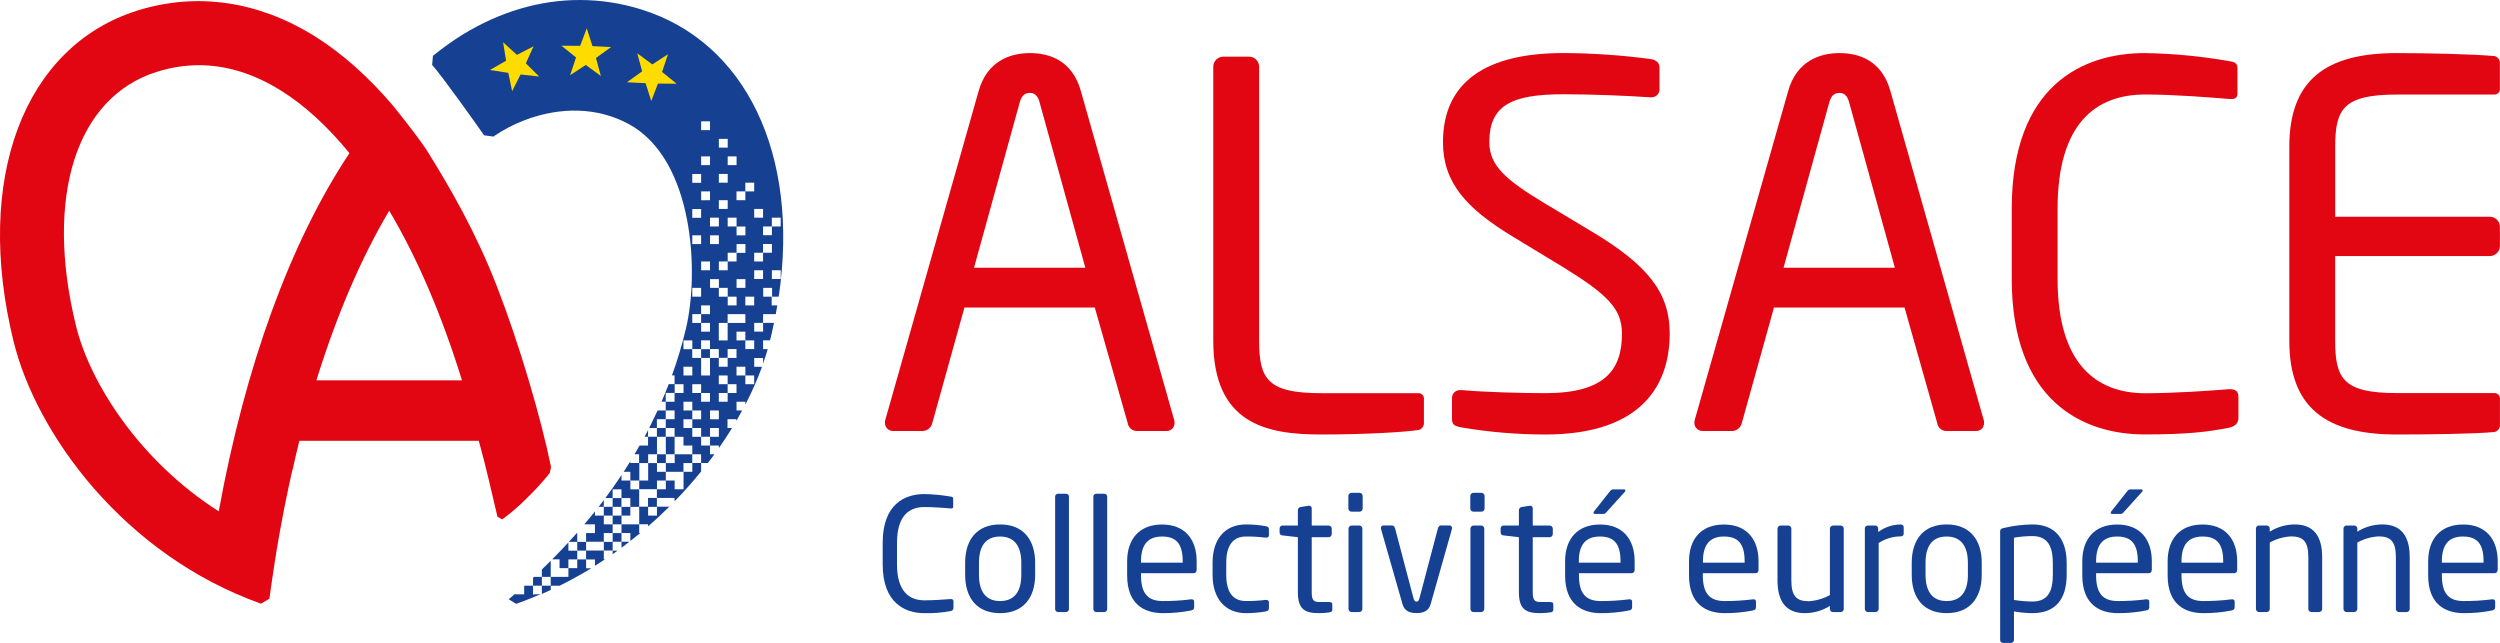 <?xml version="1.0" encoding="UTF-8"?><svg id="a" xmlns="http://www.w3.org/2000/svg" viewBox="0 0 888.11 228.39"><rect x="249.07" y="124.04" width="3.14" height="3.11" style="fill:#164193;"/><path d="M189.35,211.16v-3.11h-3.05l-.09,.08v3h-3.15v-.25l-2.35,2,2.64,1.63s.51-.17,1.51-.54c2.44-.9,4.83-1.87,7.19-2.89l-2.7,.08Z" style="fill:#164193;"/><path d="M217.64,196.87c.6-.41,1.18-.84,1.77-1.26h-1.77v1.26Z" style="fill:#164193;"/><path d="M196.16,198.71h2.62v3.11h3.14v-3.1h3.15v-3.11h-3.15v-2.92c-2,2.14-3.9,4.15-5.76,6.02Z" style="fill:#164193;"/><path d="M276.64,105.38c7.49-50.5-11.68-90.55-48.94-102.06C220.65,1.12,213.31,0,205.92,0c-14.22,0-28.45,4.2-41.85,12.46-3.57,2.25-6.99,4.71-10.27,7.37l-.29,3.23c3.94,4.49,15,20.06,18.46,25l3.28,.46c3.48-2.39,7.23-4.35,11.17-5.85,12.77-4.82,25.88-4.61,37,1.43,23.07,12.6,25,52.54,20.29,72.48-1.34,5.68-3.01,11.28-5,16.77h.92v3.11h-2.07c-.82,2.11-1.67,4.19-2.55,6.22h1.48v-3.08h3.14v3.11h-3.14v3.11h-2.87c-1,2.12-2,4.2-3,6.23h2.74v-3.12h3.14v-3.11h3.14v3.11h-3.14v3.12h3.14v3.11h-3.14v-3.11h-3.14v3.11h-3.15v-2.34c-.4,.79-.82,1.56-1.24,2.34h1.24v3.11h-3c-.6,1-1.2,2.09-1.81,3.11h1.63v3.11h-3.11v-.6c-.78,1.26-1.57,2.5-2.36,3.71h2.36v3.11h-3.15v-1.93c-1.88,2.84-3.79,5.56-5.74,8.16h2.6v-3.11h3.14v3.11h-3.14v3.11h-3.14v-2.4c-.61,.81-1.22,1.61-1.83,2.4h1.83v3.11h-3.15v-1.46c-1.25,1.57-2.5,3.1-3.75,4.57h3.75v3.11h-3.14v3.11h-3.14v-3.11h0v-.17c-1,1.13-2,2.22-3,3.28h3v3.11h3.14v3.12h-3.14v3.11h-3.14v3.1h-6.28v-5.7c-1.07,1.06-2.13,2.1-3.15,3.08v2.62h-2.78l-.36,.34v2.78h3.14v-3.11h3.15v3.11h-3.15v2.95c1.06-.46,2.11-.94,3.16-1.42v-1.5h3.14c3.88-1.92,7.64-4,11.27-6.21h-1.85v-3.11h3.15v2.24c1.2-.76,2.4-1.53,3.58-2.32h-.44v-3.1h-6.29v-3.12h6.29v3.11h3.14v-3.11h3.14v2.12c.95-.7,1.88-1.4,2.8-2.12h-2.8v-3.11h3.14v2.84c1.2-.93,2.38-1.88,3.54-2.84h-.39v-3.11h3.15v.76c2.61-2.27,5.13-4.6,7.54-7h-4.41v-3.11h-3.15v3.11h-3.14v-3.11h0v-3.11h6.29v3.11h6.28v1.21c3.37-3.45,6.51-7,9.43-10.61v-3h-3.14v-3.11h3.14v3.11h2.4c.8-1,1.57-2.07,2.33-3.11h-1.57v-3.11h-3.15v-3.11h3.15v3.11h3.14v.92c1.66-2.37,3.22-4.76,4.69-7.14h-1.62v-3.12h3.15v.57c.71-1.23,1.4-2.45,2.06-3.68h-2v-3.11h3.14v1c2.26-4.34,4.24-8.82,5.92-13.41h-2.78v-3.12h3.15v2c.61-1.74,1.17-3.46,1.65-5.16h-1.65v-3.11h2.48c.51-2.09,1-4.16,1.4-6.22h-3.88v3.11h-3.15v-3.11h3.15v-3.09h4.5c.2-1,.38-2.08,.55-3.11h-2v-3.11h-3v-3.12h3.15v3.12h2.37Zm-62.14,77.78h3.14v3.11h-3.14v-3.11Zm6.28,6.22h-3.14v3.11h-3.14v-3.11h3.14v-3.11h3.14v3.11Zm0-6.22h-3.14v-3.11h3.14v3.11Zm0-6.22h3.14v3.11h-3.15v-3.11Zm6.3,4.66v1.56h0v3.11h-6.29v-3.11h3.14v-3.11h3.14v1.55Zm.01-7.77h-3.15v-3.12h3.14v3.12Zm3.15,6.22h3.15v3.11h-3.15v-3.11Zm9.43-43.56h3.15v3.11h-3.15v-3.11Zm-6.28,21.78h0v-3.11h3.14v3.11h0v3.11h-3.14v-3.11Zm9.43,12.44h0v3.11h-3.15v-3.11h-3.14v3.11h-3.14v-3.11h3.14v-3.11h-3.14v-3.11h-3.13v3.11h0v3.11h-3.14v-3.11h0v-3.11h3.13v-3.11h3.15v3.11h3.14v-3.11h3.14v3.11h-3.14v3.11h6.29v3.11Zm3.12-3.11h-3.14v-3.11h3.14v3.11Zm0-6.22h-6.29v-3.11h0v-3.11h3.15v3.11h3.14v3.11Zm0-9.33h-3.14v-3.12h3.14v3.12Zm0-6.23h-3.14v-3.11h3.14v3.11Zm0-12.44h-3.14v-3.11h3.14v3.11Zm0-9.34h-3.14v-3.11h3.14v3.11Zm15.72-43.56h3.14v3.12h-3.14v-3.12Zm0,6.23h3.14v3.11h-3.14v-3.11Zm0,12.44h3.14v3.11h-3.14v-3.11Zm-6.29,6.23v-3.12h-3.13v-3.11h3.14v3.11h3.14v3.12h3.15v3.11h-3.15v-3.11h-3.15Zm-6.29-34.23v-3.15h3.15v3.11l-3.15,.04Zm3.15,12.45h3.14v3.11h-3.13v-3.11Zm-3.15,12.4v-3.11h3.15v3.11h-3.15Zm9.43-3.11v3.11h-3.14v-3.11h3.14v-3.11h3.15v3.11h-3.15Zm0-12.45v-3.11h3.15v3.11h-3.15Zm0-21.77v-3.12h3.15v3.12h-3.15Zm-3.14-9.34h3.14v3.11h-3.14v-3.11Zm0,12.45h3.14v3.11h-3.14v-3.11Zm0,9.33h3.14v3.11h-3.14v-3.11Zm0,6.22v3.11h-3.14v-3.11h3.14Zm-6.29-34.22h3.15v3.11h-3.15v-3.11Zm0,12.44h3.15v3.12h-3.15v-3.12Zm-3.15,6.27h3.14v3.11h-3.14v-3.11Zm0,12.44h3.14v3.11h-3.14v-3.11Zm0,9.34h3.14v3.11h-3.14v-3.11Zm0,18.66h3.14v3.12h-3.14v-3.12Zm0,9.34h3.14v-3.11h3.15v3.11h-3.15v3.11h-3.14v-3.11Zm6.29,3.11v3.11h-3.15v-3.11h3.15Zm-6.29,21.78h3.14v3.11h-3.14v-3.11Zm3.14,18.67h-3.14v-3.11h3.14v3.11Zm0-6.23h-3.14v-3.11h3.14v3.11Zm0-6.22v-3.11h3.15v3.11h-3.15Zm6.29,12.45h-3.13v-3.11h3.14v3.11Zm0-6.23h-3.13v-3.11h3.14v3.11Zm6.28-9.33h-3.15v3.11h-3.14v-3.11h3.14v-3.11h-3.14v-3.11h3.14v3.11h3.15v3.11Zm0-12.45h-3.15v3.12h-3.14v-3.12h-3.13v3.12h0v3.11h-3.15v-3.11h0v-3.12h-3.15v-3.15h3.14v-3.11h3.15v3.11h3.14v3.11h3.14v-3.11h3.15v3.15Zm0-12.44h-3.15v3.11h0v3.11h-3.14v-3.11h0v-3.11h3.14v-3.11h6.29v3.11h-3.14Zm0,6.22v-3.11h3.14v3.11h3.14v3.07h-3.14v-3.11l-3.14,.04Zm6.28,15.56h-3.14v-3.11h-3.14v-3.11h3.14v3.11h3.14v3.11Zm0-28h-3.14v-3.11h3.14v3.11Zm0-40.49h-3.14v3.11h-3.14v-3.11h3.14v-3.11h3.14v3.11Zm3.15,31.11h-3.15v-3.11h3.15v3.11Zm0-6.22h-3.15v-3.11h3.15v3.11Zm0-15.56h-3.15v-3.11h3.15v3.11Zm0,3.11h3.12v-3.11h3.14v3.11h-3.11v3.12h-3.15v-3.12Zm0,6.23h3.15v3.11h-3.15v-3.11Zm3.14,12.44v-3.11h3.14v3.11h-3.14Z" style="fill:#164193;"/><path id="b" d="M176.63,183.51l1.75,1c3.26-2.35,6.3-4.98,9.11-7.86,2.79-2.71,5.41-5.6,7.83-8.65,.14-.69,.28-1.39,.43-2.08-3.51-17.29-11.21-43.5-19.2-64.12-7.51-19.36-16.82-35.45-25.16-48.76h0c-4-5.92-11.58-15.27-11.58-15.27-8.89-10.48-18.33-18.87-28.07-24.94C91.74,.37,69.92-2.82,48.92,3.72,8.39,16.37-9.35,63.62,4.82,121.27c8,32.67,39,75.75,87.9,93.19l3-1.81c2.12-15.91,4.85-31.26,8.13-45.6h.05c.78-3.52,1.59-7,2.44-10.46h63.75c.89,3.11,2.91,11.06,3.62,14.17,.53,2.38,2.48,10.45,3,12.77m-99-1.88c-28.24-18-45.76-45.74-50.69-65.79-11.28-45.93,0-81.4,28.78-90.37,4.8-1.52,9.8-2.31,14.84-2.33,9.74,0,19.54,3,29.14,9,8.41,5.24,16.58,12.73,24.36,22.24-21,31.6-37,75.51-46.43,127.23m34.69-46.51c7.19-23.18,15.87-43.42,25.87-60.26,10,16.84,18.67,37.08,25.85,60.26h-51.72Z" style="fill:#e20613;"/><polygon points="178.72 15.02 183.64 19.49 189.54 16.45 186.81 22.51 191.53 27.19 184.92 26.46 181.93 32.39 180.58 25.88 174.02 24.87 179.79 21.58 178.72 15.02" style="fill:#ffdc00;"/><polygon points="208.45 10.06 210.47 16.39 217.1 16.71 211.71 20.59 213.46 27.01 208.1 23.07 202.54 26.71 204.63 20.41 199.45 16.24 206.09 16.28 208.45 10.06" style="fill:#ffdc00;"/><polygon points="226.39 18.94 231.74 22.89 237.3 19.26 235.2 25.56 240.37 29.74 233.73 29.69 231.36 35.89 229.35 29.55 222.72 29.22 228.12 25.35 226.39 18.94" style="fill:#ffdc00;"/><path d="M337.61,217.1c-3.06,.56-6.17,.8-9.28,.72-6.88,0-14.76-3.69-14.76-17.27v-7.77c0-13.69,7.88-17.27,14.76-17.27,3.15,.05,6.29,.36,9.39,.9,.5,.05,.89,.22,.89,.73v2.86c0,.34-.11,.62-.67,.62h-.17c-2-.17-6.14-.5-9.39-.5-5.47,0-9.72,3.18-9.72,12.68v7.77c0,9.39,4.25,12.69,9.72,12.69,3.19,0,7.21-.28,9.23-.45h.22c.62,0,.89,.28,.89,.9v2.29c0,.65-.5,1-1.11,1.1Z" style="fill:#164193;"/><path d="M355.27,217.82c-8.22,0-12.41-5.42-12.41-13.63v-4.25c0-8.22,4.19-13.64,12.41-13.64s12.46,5.42,12.46,13.64v4.25c0,8.21-4.25,13.63-12.46,13.63Zm7.54-17.88c0-5.7-2.29-9.34-7.54-9.34s-7.49,3.58-7.49,9.34v4.25c0,5.7,2.23,9.33,7.49,9.33s7.54-3.58,7.54-9.33v-4.25Z" style="fill:#164193;"/><path d="M378.74,217.43h-2.91c-.58-.03-1.03-.53-1-1.12h0v-39.85c-.03-.55,.39-1.03,.94-1.06,.02,0,.04,0,.06,0h2.91c.55,0,1,.45,1,1,0,.02,0,.04,0,.06v39.85c.03,.58-.41,1.09-1,1.12h0Z" style="fill:#164193;"/><path d="M392.32,217.43h-2.91c-.58-.03-1.03-.53-1-1.12h0v-39.85c-.03-.55,.39-1.03,.94-1.06,.02,0,.04,0,.06,0h2.91c.55,0,1,.45,1,1,0,.02,0,.04,0,.06v39.85c.03,.58-.41,1.09-1,1.12h0Z" style="fill:#164193;"/><path d="M424.06,203.63h-18.72v.78c0,6.65,2.63,9.11,7.77,9.11,3.33,.01,6.65-.19,9.95-.61h.28c.43-.06,.83,.25,.88,.68,0,.03,0,.06,0,.1v1.9c0,.72-.22,1.11-1.12,1.28-3.29,.65-6.64,.97-10,.95-6.43,0-12.69-3-12.69-13.41v-5c0-8,4.42-13.08,12.41-13.08s12.29,5.14,12.29,13.08v3c0,.71-.39,1.22-1.06,1.22Zm-3.91-4.25c0-6.32-2.4-8.78-7.32-8.78s-7.49,2.74-7.49,8.78v.5h14.81v-.5Z" style="fill:#164193;"/><path d="M449.66,217.21c-2.31,.4-4.65,.61-7,.61-7.6,0-11.9-5.36-11.9-13.58v-4.36c0-8.21,4.24-13.58,11.9-13.58,2.35,0,4.69,.21,7,.62,.89,.16,1.12,.44,1.12,1.23v2c0,.47-.38,.85-.85,.85-.05,0-.1,0-.15-.01h-.23c-2.3-.28-4.61-.41-6.93-.4-4.47,0-7,3-7,9.28v4.36c0,6.26,2.45,9.28,7,9.28,2.32,.02,4.63-.11,6.93-.39h.23c.46-.08,.9,.22,.99,.69,0,.05,.01,.1,.01,.15v2c0,.74-.23,1.04-1.12,1.25Z" style="fill:#164193;"/><path d="M472.29,217.54c-1.2,.18-2.42,.27-3.63,.28-5.14,0-7.6-1.34-7.6-7.49v-19.5l-5.42-.62c-.62-.05-1.07-.39-1.07-1v-1.51c0-.55,.45-1,1-1,.02,0,.05,0,.07,0h5.42v-5.47c0-.57,.43-1.05,1-1.12l2.91-.45h.17c.49,.03,.87,.45,.84,.94h0v6.1h6c.62,0,1.12,.5,1.12,1.12v1.9c0,.62-.5,1.12-1.12,1.12h-6v19.5c0,3.08,.78,3.53,3,3.53h3.13c.79,0,1.18,.22,1.18,.78v1.95c.01,.5-.27,.83-1,.94Z" style="fill:#164193;"/><path d="M482.97,181.77h-2.86c-.61,0-1.11-.5-1.11-1.11v-4.47c0-.61,.5-1.11,1.11-1.12h2.86c.61,0,1.11,.51,1.11,1.12v4.47c0,.61-.5,1.11-1.11,1.11Zm-.12,35.66h-2.68c-.62,0-1.12-.5-1.12-1.12v-28.5c0-.62,.5-1.11,1.12-1.12h2.68c.62,0,1.12,.5,1.12,1.12v28.5c0,.62-.5,1.12-1.12,1.12Z" style="fill:#164193;"/><path d="M515.77,188l-7.54,26.61c-.73,2.51-2.63,3.18-5,3.18s-4.31-.67-5-3.18l-7.61-26.61c-.04-.13-.06-.26-.05-.39-.05-.47,.29-.9,.76-.95,.04,0,.08,0,.13,0h3.07c.45,0,.84,.34,1.07,1.06l6.42,24.37c.34,1.34,.62,1.62,1.18,1.62s.84-.28,1.17-1.62l6.43-24.37c.22-.72,.61-1.06,1.06-1.06h3.06c.48-.02,.88,.36,.9,.84,0,.04,0,.08,0,.11,0,.13,0,.26-.05,.39Z" style="fill:#164193;"/><path d="M526.28,181.77h-2.85c-.61,0-1.11-.5-1.12-1.11v-4.47c0-.62,.5-1.12,1.12-1.12h2.85c.61,0,1.11,.51,1.11,1.12v4.47c0,.61-.5,1.11-1.11,1.11Zm-.12,35.66h-2.68c-.62,0-1.12-.5-1.12-1.12v-28.5c0-.62,.5-1.11,1.12-1.12h2.68c.62,0,1.12,.5,1.12,1.12v28.5c0,.62-.5,1.12-1.12,1.12Z" style="fill:#164193;"/><path d="M550.81,217.54c-1.2,.18-2.42,.27-3.63,.28-5.14,0-7.6-1.34-7.6-7.49v-19.5l-5.42-.62c-.62-.05-1.07-.39-1.07-1v-1.51c0-.55,.45-1,1-1,.02,0,.05,0,.07,0h5.42v-5.47c0-.57,.43-1.05,1-1.12l2.91-.45h.17c.49,.03,.87,.45,.84,.94h0v6.1h6c.62,0,1.12,.5,1.12,1.12v1.9c0,.62-.5,1.12-1.12,1.12h-6v19.5c0,3.08,.78,3.53,3,3.53h3.12c.79,0,1.18,.22,1.18,.78v1.95c.02,.5-.26,.83-.99,.94Z" style="fill:#164193;"/><path d="M579.59,203.63h-18.67v.78c0,6.65,2.63,9.11,7.77,9.11,3.33,.01,6.65-.19,9.95-.61h.28c.43-.06,.83,.25,.88,.68,0,.03,0,.06,0,.1v1.9c0,.72-.22,1.11-1.12,1.28-3.29,.65-6.64,.97-10,.95-6.43,0-12.69-3-12.69-13.41v-5c0-8,4.42-13.08,12.41-13.08s12.3,5.14,12.3,13.08v3c.07,.6-.35,1.14-.95,1.21-.06,0-.11,0-.17,0Zm-3.91-4.25c0-6.32-2.4-8.78-7.32-8.78s-7.49,2.74-7.49,8.78v.5h14.81v-.5Zm1.51-24.65l-6.32,7c-.5,.56-.67,.84-1.28,.84h-3c-.33,0-.5-.17-.5-.39,0-.21,.08-.41,.22-.56l5.48-6.93c.5-.61,.67-.84,1.34-.84h3.69c.39,0,.61,.11,.61,.39,0,.19-.09,.37-.24,.49h0Z" style="fill:#164193;"/><path d="M623.69,203.63h-18.77v.78c0,6.65,2.63,9.11,7.77,9.11,3.34,.01,6.68-.19,10-.61h.23c.43-.06,.82,.24,.88,.66,0,.04,0,.08,0,.12v1.9c0,.72-.22,1.11-1.11,1.28-3.29,.65-6.64,.97-10,.95-6.42,0-12.68-3-12.68-13.41v-5c0-8,4.41-13.08,12.4-13.08s12.3,5.14,12.3,13.08v3c.03,.71-.36,1.22-1.03,1.22Zm-3.92-4.25c0-6.32-2.4-8.78-7.32-8.78s-7.49,2.74-7.49,8.78v.5h14.81v-.5Z" style="fill:#164193;"/><path d="M653.92,217.43h-2.8c-.59,0-1.07-.49-1.06-1.08v-1.1c-2.66,1.67-5.74,2.56-8.89,2.57-6.7,0-9.72-4.19-9.72-11.62v-18.39c0-.62,.5-1.12,1.12-1.12h2.68c.62,0,1.11,.5,1.12,1.12v18.39c0,5.64,1.9,7.38,6.15,7.38,2.64-.16,5.22-.9,7.54-2.18v-23.59c.02-.61,.51-1.1,1.12-1.12h2.74c.6,.03,1.07,.52,1.06,1.12v28.5c.03,.59-.43,1.09-1.02,1.12h-.04Z" style="fill:#164193;"/><path d="M675.1,190.55c-2.74,.03-5.42,.84-7.71,2.35v23.41c-.02,.61-.51,1.1-1.12,1.12h-2.74c-.6-.03-1.07-.52-1.06-1.12v-28.5c-.02-.6,.44-1.1,1.04-1.12h2.65c.59,0,1.07,.49,1.06,1.08v1.23c2.28-1.71,5.03-2.64,7.88-2.68,.79,0,1.18,.34,1.18,1v2.29c0,.6-.36,.94-1.18,.94Z" style="fill:#164193;"/><path d="M691.53,217.82c-8.21,0-12.4-5.42-12.4-13.63v-4.25c0-8.22,4.19-13.64,12.4-13.64s12.47,5.42,12.47,13.64v4.25c0,8.21-4.25,13.63-12.47,13.63Zm7.55-17.88c0-5.7-2.29-9.34-7.55-9.34s-7.49,3.58-7.49,9.34v4.25c0,5.7,2.24,9.33,7.49,9.33s7.55-3.58,7.55-9.33v-4.25Z" style="fill:#164193;"/><path d="M721.99,217.82c-2.19-.03-4.38-.23-6.54-.61v10.11c0,.59-.46,1.06-1.05,1.07h-2.86c-.55,0-1-.45-1-1,0-.02,0-.05,0-.07v-38.45c0-.72,.16-1.06,1.17-1.28,3.37-.82,6.82-1.25,10.28-1.29,8.33,0,12.19,5.42,12.19,13.81v4c0,8.8-4.03,13.71-12.19,13.71Zm7.27-17.71c0-5.87-1.73-9.67-7.27-9.67-2.19,.01-4.38,.2-6.54,.56v22.13c2.16,.35,4.35,.53,6.54,.56,5.48,0,7.27-3.58,7.27-9.56v-4.02Z" style="fill:#164193;"/><path d="M763.35,203.63h-18.72v.78c0,6.65,2.62,9.11,7.76,9.11,3.33,.01,6.65-.19,9.95-.61h.28c.45,0,.9,.22,.9,.78v1.9c0,.72-.23,1.11-1.12,1.28-3.29,.65-6.64,.97-10,.95-6.42,0-12.68-3-12.68-13.41v-5c0-8,4.41-13.08,12.4-13.08s12.3,5.14,12.3,13.08v3c-.01,.71-.4,1.22-1.07,1.22Zm-3.91-4.25c0-6.32-2.41-8.78-7.33-8.78s-7.48,2.74-7.48,8.78v.5h14.81v-.5Zm1.5-24.65l-6.31,7c-.5,.56-.67,.84-1.29,.84h-3c-.34,0-.51-.17-.51-.39,0-.21,.08-.41,.23-.56l5.47-6.93c.51-.61,.67-.84,1.34-.84h3.69c.39,0,.62,.11,.62,.39-.01,.19-.11,.37-.26,.49h.02Z" style="fill:#164193;"/><path d="M793.69,203.63h-18.72v.78c0,6.65,2.63,9.11,7.77,9.11,3.33,.01,6.65-.19,9.95-.61h.28c.43-.06,.83,.25,.88,.68,0,.03,0,.06,0,.1v1.9c0,.72-.22,1.11-1.12,1.28-3.29,.65-6.64,.97-10,.95-6.43,0-12.69-3-12.69-13.41v-5c0-8,4.42-13.08,12.41-13.08s12.3,5.14,12.3,13.08v3c.07,.6-.35,1.14-.95,1.21-.04,0-.08,0-.12,0Zm-3.91-4.25c0-6.32-2.4-8.78-7.32-8.78s-7.49,2.74-7.49,8.78v.5h14.81v-.5Z" style="fill:#164193;"/><path d="M823.82,217.43h-2.69c-.61,0-1.11-.51-1.11-1.12v-18.38c0-5.65-1.9-7.38-6.15-7.38-2.65,.15-5.23,.89-7.55,2.18v23.58c-.02,.61-.5,1.09-1.11,1.12h-2.74c-.6-.03-1.07-.52-1.06-1.12v-28.5c-.03-.59,.43-1.09,1.02-1.12h2.83c.59,0,1.07,.49,1.06,1.08v1.1c2.66-1.67,5.74-2.56,8.89-2.57,6.71,0,9.73,4.19,9.73,11.63v18.38c0,.62-.5,1.12-1.12,1.12h0Z" style="fill:#164193;"/><path d="M854.92,217.43h-2.68c-.62,0-1.12-.5-1.12-1.12v-18.38c0-5.65-1.9-7.38-6.15-7.38-2.65,.15-5.22,.9-7.54,2.18v23.58c-.03,.61-.51,1.09-1.12,1.12h-2.74c-.6-.03-1.07-.52-1.06-1.12v-28.5c-.02-.6,.44-1.1,1.04-1.12h2.81c.6,0,1.08,.49,1.07,1.09v1.09c2.66-1.67,5.74-2.56,8.88-2.57,6.71,0,9.73,4.19,9.73,11.63v18.38c0,.62-.5,1.12-1.12,1.12h0Z" style="fill:#164193;"/><path d="M886.19,203.63h-18.73v.78c0,6.65,2.63,9.11,7.77,9.11,3.34,.01,6.68-.19,10-.61h.28c.43-.06,.82,.24,.88,.66,0,.04,0,.08,0,.12v1.9c0,.72-.22,1.11-1.11,1.28-3.29,.65-6.64,.97-10,.95-6.43,0-12.69-3-12.69-13.41v-5c0-8,4.42-13.08,12.41-13.08s12.3,5.14,12.3,13.08v3c-.06,.71-.45,1.22-1.12,1.22Zm-3.92-4.25c0-6.32-2.4-8.78-7.32-8.78s-7.49,2.74-7.49,8.78v.5h14.81v-.5Z" style="fill:#164193;"/><path d="M414.2,153.1h-10.56c-1.51-.09-2.75-1.2-3-2.69l-11.72-41.16h-46.31l-11.46,41.16c-.39,1.5-1.69,2.58-3.23,2.69h-10.55c-1.58,.07-2.93-1.15-3-2.74,0-.04,0-.09,0-.13-.03-.42,.03-.85,.18-1.25l33.07-116.51c3-10.92,11.45-13.61,18.25-13.61s15,2.51,18.08,13.43l33.11,116.71c.15,.4,.21,.83,.18,1.25,.05,1.53-1.15,2.81-2.68,2.86-.12,0-.24,0-.36-.01Zm-44.93-116.87c-.53-2-1.61-3.23-3.4-3.23-2,0-3,1.26-3.58,3.23l-16.28,58.88h39.55l-16.29-58.88Z" style="fill:#e20613;"/><path d="M504.03,152.74c-4.65,.71-18.07,1.61-34.9,1.61-19.15,0-38.12-3.76-38.12-33.29V23.7c0-1.97,1.61-3.57,3.58-3.58h9.13c1.97,0,3.57,1.61,3.58,3.58V121.06c0,13.6,3,18.61,22,18.61h34.54c1.06-.05,1.97,.78,2.01,1.85,0,.1,0,.2-.01,.3v8.41c.04,1.15-.7,2.19-1.81,2.51Z" style="fill:#e20613;"/><path d="M548.92,154.35c-9.96,0-19.89-.84-29.71-2.5-3-.54-3.4-1.26-3.4-3.23v-7.16c-.06-1.53,1.14-2.82,2.68-2.88,.14,0,.29,0,.43,.02h.53c8.24,.72,21.3,1.07,29.53,1.07,21.48,0,27.21-8.59,27.21-21.12,0-8.94-5.19-14-21.48-24l-17.4-10.55c-16.46-10-24.7-19.15-24.7-33.47,0-21.65,15.57-31.68,42.78-31.68,10.42,.05,20.82,.77,31.14,2.15,1.79,.36,3,1.26,3,3v7.69c.05,1.53-1.15,2.82-2.68,2.88-.11,0-.21,0-.32,0h-.36c-7.87-.54-20.4-1.08-30.78-1.08-18.44,0-26.31,3.94-26.31,17,0,8.41,5.9,13.43,19.51,21.66l16.46,9.86c20.76,12.35,28.1,22.2,28.1,36.51,0,17.23-8.95,35.84-44.23,35.84Z" style="fill:#e20613;"/><path d="M701.78,153.1h-10.56c-1.5-.09-2.75-1.2-3-2.69l-11.64-41.16h-46.39l-11.46,41.16c-.39,1.49-1.68,2.58-3.22,2.69h-10.59c-1.58,.07-2.93-1.15-3-2.74,0-.04,0-.09,0-.13-.03-.42,.03-.85,.18-1.25l33.1-116.51c3-10.92,11.45-13.61,18.25-13.61s15,2.51,18.08,13.43l33.11,116.71c.15,.4,.21,.83,.18,1.25,.05,1.53-1.15,2.81-2.68,2.86-.12,0-.24,0-.36-.01Zm-44.92-116.87c-.54-2-1.62-3.23-3.41-3.23-2,0-3,1.26-3.57,3.23l-16.29,58.88h39.55l-16.28-58.88Z" style="fill:#e20613;"/><path d="M791.61,152c-7.51,1.43-14.49,2.33-29.71,2.33-22,0-47.24-11.81-47.24-55.3v-24.86c0-43.85,25.23-55.31,47.24-55.31,10.08,.16,20.14,1.12,30.07,2.87,1.61,.18,2.87,.71,2.87,2.33v9.12c0,1.08-.36,2-2.15,2h-.54c-6.44-.53-19.69-1.61-30.07-1.61-17.54,0-31.14,10.2-31.14,40.63v24.88c0,30.06,13.6,40.62,31.14,40.62,10.2,0,23.09-.89,29.53-1.43h.72c2,0,2.86,.9,2.86,2.87v7.33c0,2.12-1.61,3.2-3.58,3.53Z" style="fill:#e20613;"/><path d="M886.28,153.45c-6.8,.72-24.34,.9-34.9,.9-25.06,0-38.12-9.49-38.12-33.29V52.15c0-23.8,13.06-33.29,38.12-33.29,10.56,0,27.39,.36,34.9,1.08,1.09,.33,1.83,1.36,1.79,2.5v9c.12,1.06-.64,2.02-1.7,2.14-.1,.01-.2,.02-.3,.01h-34.51c-19,0-22,5-22,18.61v24.8h54.94c1.97,0,3.57,1.61,3.58,3.58v6.8c0,1.97-1.61,3.57-3.58,3.58h-54.95v30.07c0,13.6,3,18.61,22,18.61h34.54c1.06-.05,1.97,.78,2.01,1.85,0,.1,0,.2-.01,.3v9.21c.02,1.13-.72,2.13-1.81,2.45Z" style="fill:#e20613;"/></svg>